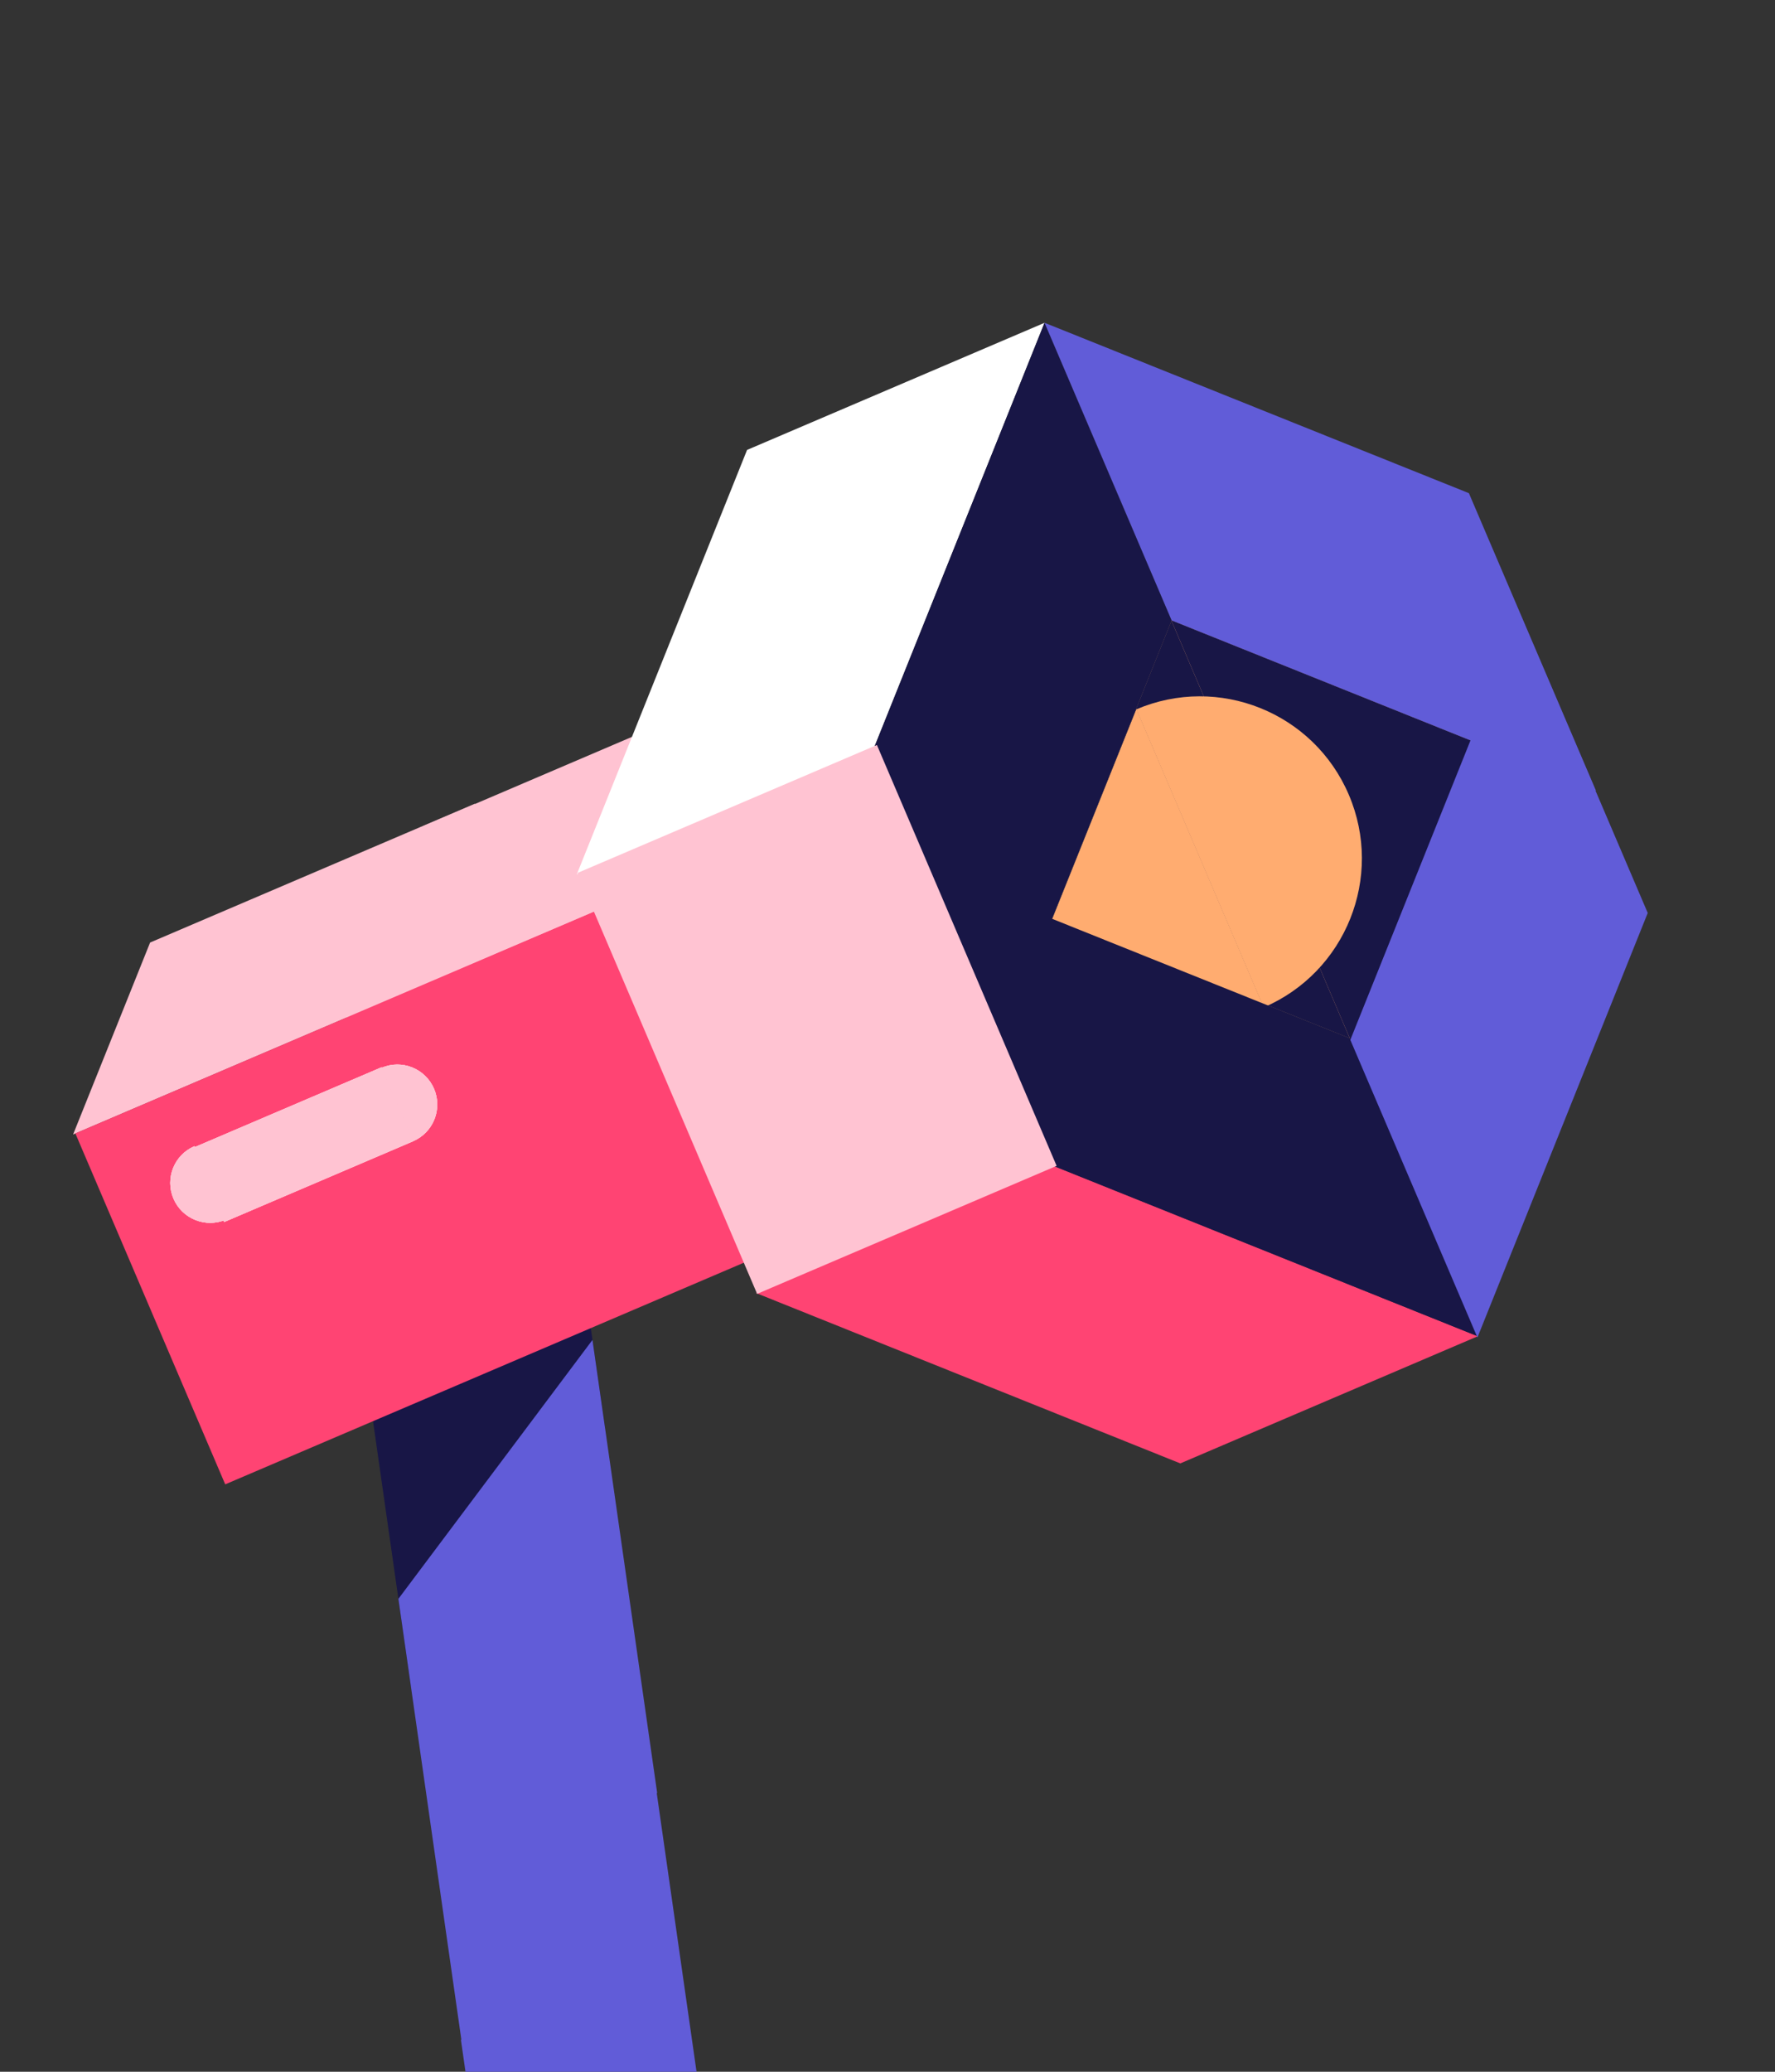 <?xml version="1.0" encoding="UTF-8"?> <svg xmlns="http://www.w3.org/2000/svg" width="60" height="70" viewBox="0 0 60 70" fill="none"><rect x="0" y="0" width="60" height="70" fill="#333333" stroke="none"/><g clip-path="url(#clip0_2658_2610)"><path fill-rule="evenodd" clip-rule="evenodd" d="M16.055 27.155L17.436 30.388L16.684 32.26L2.471 38.331L5.074 31.846L16.055 27.155Z" fill="#FFC3D2"></path><path fill-rule="evenodd" clip-rule="evenodd" d="M25.285 23.221L26.665 26.453L25.914 28.326L11.701 34.397L14.304 27.913L25.285 23.221Z" fill="#FFC3D2"></path><path fill-rule="evenodd" clip-rule="evenodd" d="M39.688 20.749L35.557 31.042L45.828 35.164L45.843 35.157L39.688 20.749Z" fill="#FFAC70"></path><path fill-rule="evenodd" clip-rule="evenodd" d="M39.688 20.749L35.557 31.042L45.828 35.164L45.843 35.157L39.688 20.749Z" fill="#181646"></path><path fill-rule="evenodd" clip-rule="evenodd" d="M45.753 35.378L49.884 25.085L39.614 20.963L39.598 20.97L45.753 35.378Z" fill="#FFAC70"></path><path fill-rule="evenodd" clip-rule="evenodd" d="M45.753 35.378L49.884 25.085L39.614 20.963L39.598 20.97L45.753 35.378Z" fill="#181646"></path><path fill-rule="evenodd" clip-rule="evenodd" d="M38.414 23.968L35.534 31.146L42.694 34.02L42.706 34.014L38.414 23.968Z" fill="#FFAC70"></path><path fill-rule="evenodd" clip-rule="evenodd" d="M38.414 23.968L35.534 31.146L42.694 34.02L42.706 34.014L38.414 23.968Z" fill="#FFAC70"></path><path fill-rule="evenodd" clip-rule="evenodd" d="M42.714 34.039C45.492 32.849 46.782 29.633 45.594 26.853C44.407 24.073 41.191 22.782 38.411 23.967L42.714 34.039Z" fill="#FFAC70"></path><path fill-rule="evenodd" clip-rule="evenodd" d="M19.496 29.546L29.551 25.25L35.308 10.907L25.253 15.202L19.496 29.546Z" fill="white"></path><path fill-rule="evenodd" clip-rule="evenodd" d="M11.707 41.702L13.893 57.003L20.454 48.255L18.267 32.954L11.707 41.702Z" fill="#181646"></path><path fill-rule="evenodd" clip-rule="evenodd" d="M13.467 54.021L15.653 69.321L22.213 60.574L20.027 45.273L13.467 54.021Z" fill="#615CD8"></path><path fill-rule="evenodd" clip-rule="evenodd" d="M15.582 68.93L17.768 84.231L24.329 75.484L22.142 60.182L15.582 68.93Z" fill="#615CD8"></path><rect x="7.613" y="50.153" width="12.896" height="20.133" transform="rotate(-113.132 7.613 50.153)" fill="#FF4473"></rect><path fill-rule="evenodd" clip-rule="evenodd" d="M39.604 20.96L33.847 35.304L29.552 25.249L35.309 10.905L39.604 20.96Z" fill="#181646"></path><path fill-rule="evenodd" clip-rule="evenodd" d="M39.605 20.961L53.949 26.718L49.653 16.663L35.309 10.906L39.605 20.961Z" fill="#615CD8"></path><path fill-rule="evenodd" clip-rule="evenodd" d="M35.609 39.392L49.953 45.149L39.898 49.445L25.554 43.688L35.609 39.392Z" fill="#FF4473"></path><path fill-rule="evenodd" clip-rule="evenodd" d="M31.313 29.338L35.609 39.393L49.954 45.151L45.658 35.095L31.313 29.338Z" fill="#181646"></path><path fill-rule="evenodd" clip-rule="evenodd" d="M51.402 20.792L55.698 30.847L49.941 45.191L45.645 35.136L51.402 20.792Z" fill="#615CD8"></path><rect x="25.593" y="43.717" width="15.464" height="11.009" transform="rotate(-113.132 25.593 43.717)" fill="#FFC3D2"></rect><rect width="6.944" height="2.716" transform="matrix(-0.92 0.393 0.393 0.92 12.898 36.061)" fill="#FFC3D2"></rect><rect width="6.944" height="2.716" transform="matrix(-0.92 0.393 0.393 0.92 12.898 36.061)" fill="#FFC3D2"></rect><rect width="6.944" height="2.716" transform="matrix(-0.92 0.393 0.393 0.92 12.898 36.061)" fill="#FFC3D2"></rect><rect width="6.944" height="2.716" transform="matrix(-0.92 0.393 0.393 0.92 12.898 36.061)" fill="#FFC3D2"></rect><path fill-rule="evenodd" clip-rule="evenodd" d="M12.902 36.077C13.587 35.785 14.379 36.104 14.672 36.789C14.965 37.474 14.647 38.266 13.962 38.559L12.902 36.077Z" fill="#FFC3D2"></path><path fill-rule="evenodd" clip-rule="evenodd" d="M12.902 36.077C13.587 35.785 14.379 36.104 14.672 36.789C14.965 37.474 14.647 38.266 13.962 38.559L12.902 36.077Z" fill="#FFC3D2"></path><path fill-rule="evenodd" clip-rule="evenodd" d="M12.902 36.077C13.587 35.785 14.379 36.104 14.672 36.789C14.965 37.474 14.647 38.266 13.962 38.559L12.902 36.077Z" fill="#FFC3D2"></path><path fill-rule="evenodd" clip-rule="evenodd" d="M12.902 36.077C13.587 35.785 14.379 36.104 14.672 36.789C14.965 37.474 14.647 38.266 13.962 38.559L12.902 36.077Z" fill="#FFC3D2"></path><path fill-rule="evenodd" clip-rule="evenodd" d="M7.634 41.209C6.949 41.501 6.156 41.183 5.864 40.498C5.571 39.813 5.889 39.02 6.574 38.727L7.634 41.209Z" fill="#FFC3D2"></path><path fill-rule="evenodd" clip-rule="evenodd" d="M7.634 41.209C6.949 41.501 6.156 41.183 5.864 40.498C5.571 39.813 5.889 39.02 6.574 38.727L7.634 41.209Z" fill="#FFC3D2"></path><path fill-rule="evenodd" clip-rule="evenodd" d="M7.634 41.209C6.949 41.501 6.156 41.183 5.864 40.498C5.571 39.813 5.889 39.02 6.574 38.727L7.634 41.209Z" fill="#FFC3D2"></path><path fill-rule="evenodd" clip-rule="evenodd" d="M7.634 41.209C6.949 41.501 6.156 41.183 5.864 40.498C5.571 39.813 5.889 39.02 6.574 38.727L7.634 41.209Z" fill="#FFC3D2"></path></g><defs><clipPath id="clip0_2658_2610"><rect width="60" height="70" fill="white"></rect></clipPath></defs></svg> 